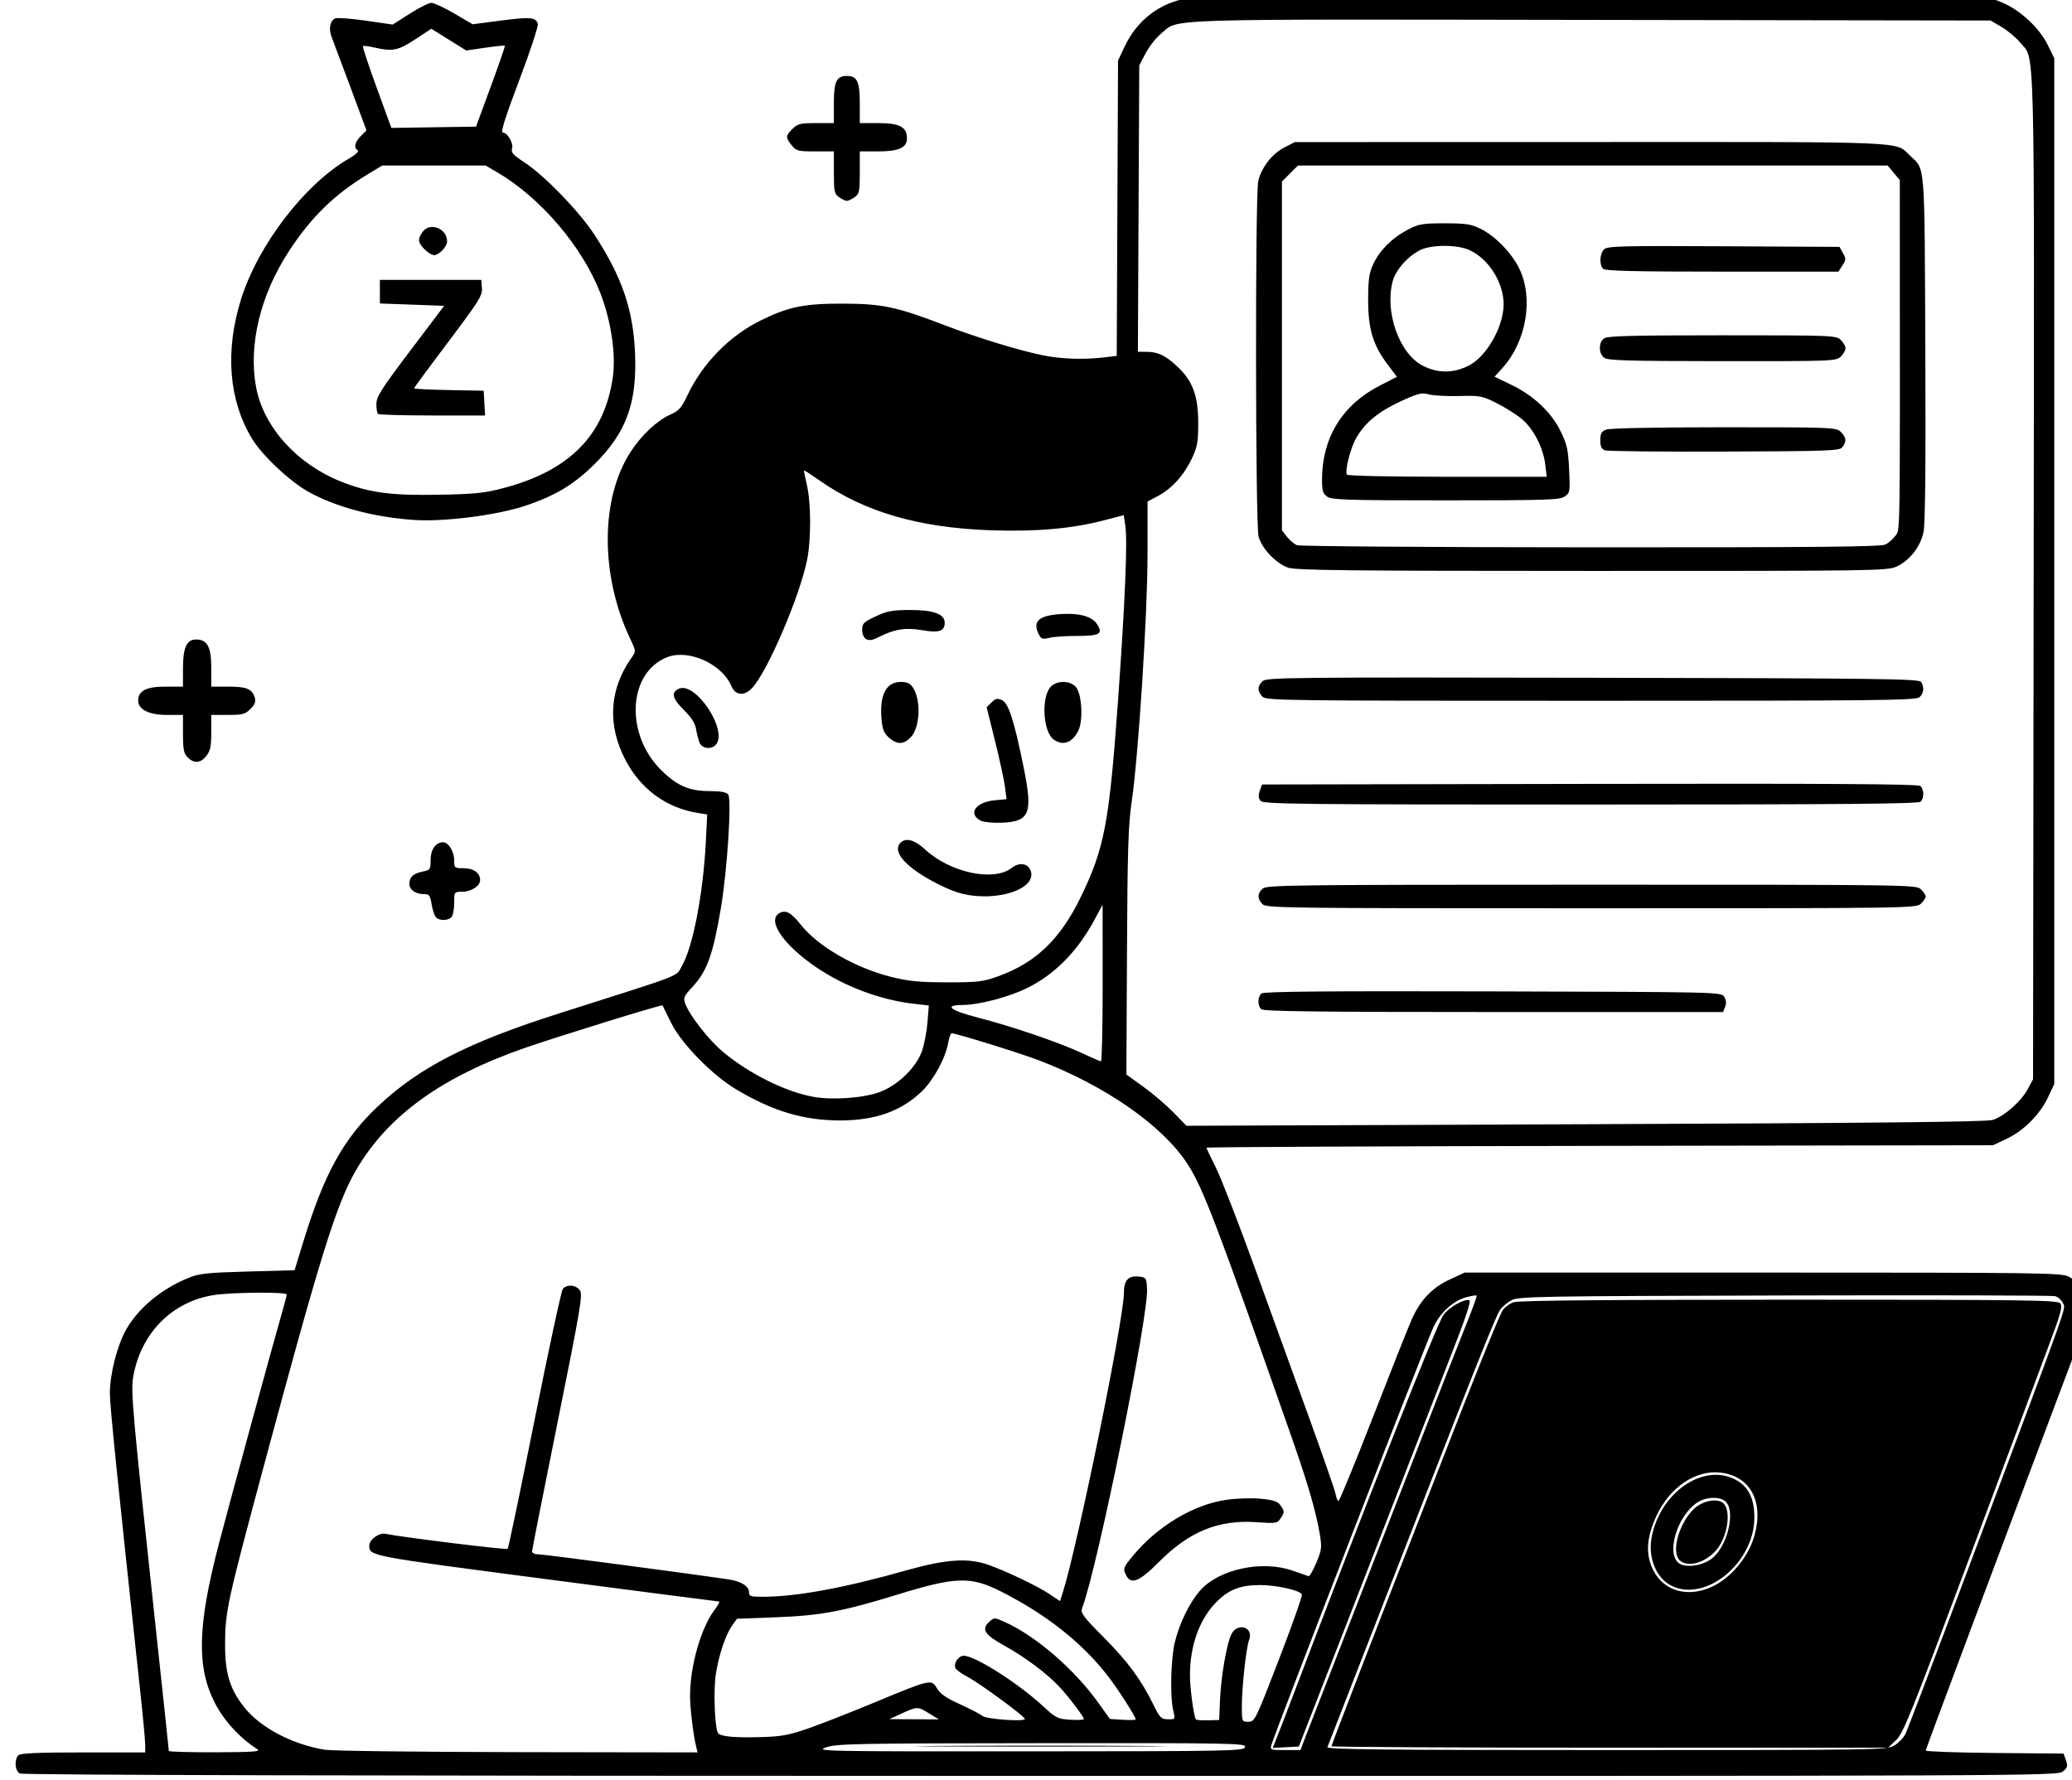 <?xml version="1.0" encoding="UTF-8" standalone="no"?>
<!-- Created with Inkscape (http://www.inkscape.org/) -->

<svg
   version="1.1"
   id="svg1"
   width="878.607"
   height="754.831"
   viewBox="0 0 878.607 754.831"
   xmlns="http://www.w3.org/2000/svg"
   xmlns:svg="http://www.w3.org/2000/svg">
  <defs
     id="defs1" />
  <g
     id="g1"
     transform="translate(-75.99,-124.155)">
    <path
       style="fill:#000000;stroke-width:9.4;stroke-dasharray:none"
       d="m 84.33,876.277 c -2.01,-1.171 -2.349,-5.921 -0.55,-7.72 0.872,-0.873 8.378,-1.2 27.5,-1.2 h 26.3 l -0.016,-3.25 c -0.009,-1.788 -0.889,-11.35 -1.957,-21.25 -9.996,-92.714 -13.027,-122.466 -13.027,-127.869 0,-8.138 3.16,-20.419 6.964,-27.069 5.148,-8.998 14.809,-17.04 26.036,-21.675 4.876,-2.013 7.76,-2.334 25.413,-2.829 l 19.913,-0.559 3.677,-12 c 8.822,-28.792 16.871,-43.476 31.392,-57.27 17.445,-16.571 38.408,-27.351 77.105,-39.652 54.038,-17.177 49.279,-15.344 52.031,-20.04 4.673,-7.974 9.064,-30.707 10.175,-52.675 l 0.588,-11.637 -4.397,-0.732 c -13.055,-2.174 -23.816,-10.101 -30.198,-22.247 -7.859,-14.957 -6.993,-30.023 2.503,-43.5 1.939,-2.752 1.939,-2.757 -0.598,-8.119 -12.728,-26.905 -12.637,-59.412 0.222,-79.206 4.645,-7.15 11.183,-13.271 16.895,-15.817 3.54,-1.578 4.687,-2.867 7.11,-7.993 6.531,-13.814 17.937,-25.455 31.386,-32.03 11.72,-5.73 18.233,-7.043 34.784,-7.01 16.409,0.033 22.741,1.373 42.66,9.033 13.428,5.163 31.552,10.739 41.776,12.85 7.854,1.622 17.518,1.953 26.285,0.9 l 5.221,-0.627 0.279,-62.614 0.279,-62.614 2.66,-5.675 c 5.342,-11.396 14.821,-18.738 26.842,-20.789 4.626,-0.789 54.458,-1.026 172.998,-0.822 l 166.5,0.286 5.747,2.321 c 7.587,3.064 15.906,10.755 19.459,17.989 l 2.794,5.69 v 217.5 217.5 l -2.67,5.697 c -3.406,7.267 -10.367,14.227 -17.633,17.633 l -5.697,2.67 -166.75,0.262 c -91.713,0.144 -166.75,0.491 -166.75,0.772 0,0.281 1.783,4.056 3.962,8.39 2.179,4.334 9.564,23.336 16.412,42.228 6.848,18.892 17.237,47.567 23.088,63.722 5.851,16.155 10.899,30.677 11.217,32.271 0.319,1.594 0.874,3.08 1.234,3.302 0.36,0.223 6.898,-15.649 14.528,-35.271 7.63,-19.622 15.095,-38.423 16.587,-41.78 3.683,-8.285 8.679,-13.526 16.209,-17.003 l 6.262,-2.892 h 126.5 c 118.172,0 126.709,0.114 129.671,1.735 7.813,4.274 9.97,12.379 6.059,22.765 -41.991,111.521 -66.73,177.584 -66.73,178.196 0,0.426 13.152,0.893 29.226,1.039 l 29.226,0.265 1.004,2.855 c 0.864,2.457 0.677,3.119 -1.337,4.75 -2.29,1.854 -11.743,1.895 -433.48,1.865 -290.998,-0.021 -431.708,-0.362 -432.889,-1.05 z m 100.876,-10.229 c -7.553,-4.801 -14.282,-12.153 -18.235,-19.924 -7.64,-15.02 -7.189,-32.624 1.708,-66.767 4.547,-17.45 22.708,-84.011 26.454,-96.957 1.346,-4.651 2.447,-8.814 2.447,-9.25 0,-1.149 -23.35,-0.96 -31,0.251 -17.671,2.797 -30.847,16.154 -34.085,34.554 -1.121,6.373 -0.418,14.157 10.119,112.026 2.731,25.368 4.966,46.406 4.966,46.75 0,0.344 8.887,0.599 19.75,0.567 15.679,-0.047 19.364,-0.304 17.876,-1.25 z m 185.998,-1.054 c -1.166,-4.645 -2.584,-16.226 -2.604,-21.256 -0.05,-12.972 4.588,-29.244 10.571,-37.089 1.381,-1.811 2.151,-3.293 1.71,-3.295 -0.44,0 -33.426,-4.27 -73.301,-9.486 -75.277,-9.846 -75,-9.793 -75,-14.202 0,-2.573 4.068,-5.544 6.854,-5.006 8.358,1.615 51.297,6.88 51.822,6.354 0.345,-0.345 5.489,-24.976 11.431,-54.736 5.942,-29.76 11.329,-54.741 11.971,-55.515 1.704,-2.053 5.59,-1.718 7.231,0.625 1.269,1.811 0.25,7.835 -9.423,55.75 -5.965,29.546 -10.855,54.282 -10.866,54.969 -0.011,0.71 1.201,1.25 2.807,1.25 2.248,0 62.078,7.892 80.497,10.618 5.316,0.787 8.676,2.88 8.676,5.405 0,1.741 0.686,1.976 5.75,1.969 14.48,-0.021 34.328,-3.672 61.25,-11.269 16.599,-4.684 25.918,-5.301 34.5,-2.284 7.606,2.673 21.029,9.102 25.975,12.44 l 4.417,2.981 1.027,-3.18 c 6.239,-19.312 26.081,-116.444 26.081,-127.677 0,-5.17 1.825,-7.233 6.044,-6.832 3.362,0.32 3.464,0.458 3.762,5.102 0.726,11.339 -20.953,118.096 -27.522,135.533 -0.767,2.036 0.316,3.501 9.242,12.5 10.255,10.34 15.808,17.888 21.065,28.637 2.619,5.354 3.224,5.954 6.054,6.003 3.127,0.053 3.14,0.033 2.274,-3.696 -1.439,-6.197 -1.051,-22.087 0.712,-29.186 2.039,-8.209 6.381,-16.964 10.887,-21.952 8.036,-8.895 26.173,-12.714 38.982,-8.21 3.3,1.161 6.363,2.22 6.806,2.354 0.443,0.134 1.927,-2.456 3.297,-5.756 2.313,-5.571 2.411,-6.465 1.38,-12.5 -1.608,-9.412 -5.148,-21.507 -12.051,-41.182 -31.427,-89.571 -37.448,-105.367 -43.995,-115.415 -10.639,-16.329 -34.833,-33.178 -63.17,-43.992 -8.029,-3.064 -34.966,-11.411 -36.825,-11.411 -0.421,0 -1.062,1.752 -1.424,3.894 -1.088,6.439 -6.133,15.806 -11.127,20.66 -8.722,8.476 -19.883,12.457 -34.85,12.428 -15.412,-0.03 -28.432,-3.925 -43.886,-13.13 -10.274,-6.12 -23.372,-19.52 -27.713,-28.352 -1.892,-3.85 -3.514,-7.148 -3.603,-7.329 -0.223,-0.452 -43.207,12.826 -57.713,17.828 -35.674,12.301 -58.589,28.772 -72.099,51.823 -8.364,14.271 -15.141,35.989 -39.374,126.178 -15.383,57.252 -16.239,61.19 -16.296,74.954 -0.051,12.399 1.975,19.12 8.106,26.875 6.837,8.649 20.246,15.732 34.161,18.043 2.959,0.491 39.741,0.946 81.738,1.01 l 76.358,0.117 z m 182.411,-72.571 c -1.548,-2.893 -1.365,-3.449 2.809,-8.5 10.38,-12.561 25.839,-21.783 39.748,-23.711 4.629,-0.642 10.954,-0.815 14.781,-0.405 5.536,0.593 6.963,1.133 8.273,3.133 1.448,2.21 1.444,2.63 -0.046,4.905 -1.589,2.425 -1.853,2.472 -10.365,1.873 -16.102,-1.134 -28.565,3.949 -41.408,16.889 -8.14,8.202 -11.709,9.707 -13.792,5.816 z m 50.32,72.684 c 0.434,-1.657 -4.139,-1.746 -86.199,-1.673 -79.26,0.071 -87.073,0.224 -91.538,1.797 -4.68,1.648 -1.121,1.717 86.199,1.673 85.88,-0.044 91.107,-0.147 91.538,-1.797 z m -129.53,-0.5 c 23.829,-0.149 62.529,-0.149 86,2e-4 23.471,0.149 3.975,0.272 -43.325,0.272 -47.3,0 -66.504,-0.122 -42.675,-0.272 z m 155.026,-3.5 c 1.097,-2.888 9.711,-25.05 19.143,-49.25 9.432,-24.2 23.171,-59.525 30.531,-78.5 7.36,-18.975 15.642,-40.098 18.405,-46.941 2.763,-6.842 4.854,-12.609 4.648,-12.816 -0.206,-0.206 -2.246,0.129 -4.533,0.744 -5.415,1.458 -11.087,6.664 -13.833,12.696 -3.878,8.519 -66.327,169.597 -68.647,177.066 -0.675,2.174 -0.48,2.25 5.796,2.25 h 6.496 z m -11.856,-0.451 c 1.058,-2.639 4.145,-10.649 6.859,-17.799 30.799,-81.147 61.028,-157.642 63.667,-161.109 2.476,-3.253 8.608,-6.748 10.889,-6.206 0.95,0.226 -1.356,7.17 -8.075,24.316 -5.173,13.2 -13.41,34.35 -18.305,47 -4.895,12.65 -17.218,44.375 -27.384,70.5 l -18.484,47.5 -5.546,0.299 -5.546,0.299 z m 261.707,3.742 c 1.761,-1.074 3.844,-3.209 4.63,-4.746 0.786,-1.537 12.897,-33.394 26.914,-70.794 43.815,-116.903 41.133,-109.374 39.911,-112.056 -0.599,-1.314 -2.116,-2.645 -3.372,-2.958 -1.256,-0.313 -52.909,-0.438 -114.784,-0.278 -104.79,0.272 -112.719,0.412 -115.689,2.037 -1.754,0.959 -3.902,2.759 -4.772,4 -1.994,2.841 -11.191,25.99 -51.551,129.756 -11.659,29.975 -21.424,55.062 -21.7,55.75 -0.4,0.996 23.668,1.249 118.355,1.246 116.12,0 118.931,-0.049 122.058,-1.956 z m -238.701,0.341 c 0,-0.567 21.614,-56.546 34.705,-89.882 3.024,-7.7 8.107,-20.75 11.296,-29 13.64,-35.287 25.073,-63.682 26.547,-65.931 0.872,-1.331 2.973,-2.903 4.668,-3.494 2.129,-0.742 38.294,-1.075 116.812,-1.075 101.131,0 113.87,0.17 115.005,1.538 1.063,1.281 0.26,4.246 -4.809,17.75 -3.347,8.916 -18.521,49.512 -33.72,90.212 -24.622,65.933 -28.007,74.354 -31.054,77.25 l -3.419,3.25 H 758.595 c -64.908,0 -118.015,-0.278 -118.015,-0.618 z m 161.503,-67.731 c 7.727,-3.598 14.994,-12.185 17.614,-20.812 4.536,-14.933 -1.36,-26.183 -14.428,-27.532 -10.382,-1.071 -21.16,6.25 -26.817,18.216 -3.463,7.324 -4.444,13.636 -2.971,19.107 3.205,11.903 14.585,16.617 26.603,11.021 z m -17.285,-0.314 c -6.71,-3.307 -10.241,-12.342 -8.321,-21.293 4.155,-19.373 23.102,-31.388 36.468,-23.127 4.805,2.97 7.084,8.167 6.961,15.882 -0.301,19.01 -20.737,35.622 -35.108,28.538 z m 16.77,-11.328 c 6.578,-4.684 10.5,-19.602 6.357,-24.18 -2.006,-2.216 -7.339,-2.4 -11.231,-0.388 -8.348,4.317 -14.247,20.44 -9.427,25.766 2.405,2.657 9.751,2.042 14.301,-1.198 z m -13.417,0.42 c -3.601,-3.602 -0.121,-15.834 6.191,-21.759 3.789,-3.557 10.1,-4.665 12.559,-2.206 3.238,3.238 1.578,14.126 -2.978,19.541 -4.76,5.657 -12.396,7.799 -15.771,4.424 z m -369.071,71.271 c 5.5,-1.926 18.276,-6.946 28.391,-11.154 23.113,-9.616 23.535,-9.709 25.836,-5.692 1.298,2.266 3.912,4.066 9.773,6.728 4.4,1.999 8.675,4.225 9.5,4.947 1.563,1.368 18.007,2.543 18.002,1.287 -0.004,-1.092 -19.028,-15.068 -24.238,-17.807 -2.604,-1.369 -4.965,-3.088 -5.246,-3.821 -0.796,-2.073 1.336,-5.187 3.55,-5.187 4.829,0 23.122,11.652 33.774,21.514 5.298,4.905 6.097,5.299 11.429,5.63 3.153,0.196 5.732,0.053 5.731,-0.318 -0.002,-0.942 -6.617,-9.656 -10.374,-13.664 -5.264,-5.617 -14.722,-12.7 -23.128,-17.322 -8.654,-4.758 -10.12,-7.064 -6.546,-10.299 1.986,-1.798 2.157,-1.796 6.294,0.045 13.294,5.919 29.731,20.116 40.081,34.62 l 4.717,6.611 5.479,0.341 c 3.013,0.188 5.477,0.116 5.475,-0.159 -0.009,-1.114 -7.426,-12.707 -11.602,-18.134 -10.925,-14.198 -26.096,-26.258 -45.259,-35.978 -13.181,-6.686 -19.224,-6.508 -44.636,1.312 -22.743,6.999 -32.243,8.771 -50.796,9.477 l -16.794,0.639 -2.039,2.863 c -2.78,3.904 -5.563,12.137 -6.903,20.425 -1.086,6.716 -0.516,22.894 0.887,25.164 0.933,1.51 6.937,2.065 18.643,1.724 8.394,-0.244 11.606,-0.854 20,-3.793 z m 174.238,-11.821 c 0.42,-10.125 2.852,-24.184 4.853,-28.054 2.66,-5.143 9.531,-2.905 7.498,2.442 -1.264,3.324 -3.089,19.984 -3.089,28.195 0,6.48 0.025,6.539 2.773,6.539 2.704,0 3.027,-0.66 13.013,-26.575 5.632,-14.616 9.99,-26.98 9.684,-27.474 -1.102,-1.783 -10.979,-3.951 -17.901,-3.929 -8.462,0.026 -13.467,2.057 -18.751,7.609 -6.975,7.328 -10.817,18.246 -10.817,30.735 0,5.404 1.572,17.125 2.5,18.634 0.169,0.275 2.463,0.445 5.099,0.378 l 4.792,-0.122 z m -123.238,5.648 c -4.969,-3.06 -5.066,-3.061 -11.622,-0.084 l -5.378,2.442 10.5,0.053 10.5,0.053 z M 920.889,599.139 c 4.862,-1.447 12.137,-7.834 14.983,-13.153 l 2.208,-4.128 0.259,-212.963 c 0.285,-234.213 0.675,-218.976 -5.798,-226.788 -1.709,-2.063 -5.212,-4.988 -7.784,-6.5 l -4.676,-2.749 -169.458,-0.261 c -186.678,-0.288 -174.408,-0.683 -182.359,5.87 -2.064,1.701 -4.975,5.41 -6.468,8.242 l -2.716,5.149 -0.293,60.75 -0.293,60.75 h 3.478 c 4.98,0 7.992,1.39 12.988,5.995 6.715,6.19 9.096,12.463 9.11,24.005 0.01,8.189 -0.352,10.276 -2.624,15.12 -3.324,7.089 -8.541,12.9 -14.347,15.98 l -4.518,2.397 v 22.73 c 0,25.134 -3.896,85.682 -6.742,104.774 -1.418,9.511 -1.758,20.494 -1.969,63.5 l -0.255,52 7.24,5.222 c 3.982,2.872 9.712,7.763 12.733,10.868 l 5.494,5.646 169,-0.661 c 121.281,-0.474 170.076,-0.981 172.809,-1.794 z M 610.78,552.157 c -1.609,-1.609 -1.522,-5.288 0.158,-6.683 0.992,-0.823 27.457,-1.059 98.128,-0.872 95.536,0.252 96.786,0.281 98.046,2.255 0.845,1.323 0.981,2.762 0.404,4.25 l -0.873,2.25 h -97.332 c -74.37,0 -97.615,-0.283 -98.532,-1.2 z m 0.455,-44.629 c -2.151,-2.377 -2.095,-4.463 0.174,-6.516 1.683,-1.523 12.799,-1.655 139.5,-1.655 136.338,0 137.691,0.019 139.671,2 1.1,1.1 2,2.45 2,3 0,0.55 -0.9,1.9 -2,3 -1.981,1.981 -3.333,2 -139.845,2 -132.272,0 -137.912,-0.074 -139.5,-1.829 z m -0.705,-43.731 c -0.926,-1.115 -1.025,-2.326 -0.348,-4.25 l 0.946,-2.69 138.869,-0.254 c 101.8,-0.186 139.231,0.047 140.226,0.872 1.679,1.393 1.765,5.073 0.157,6.681 -0.922,0.922 -33.351,1.2 -139.878,1.2 -124.41,0 -138.811,-0.16 -139.972,-1.56 z m 0.705,-44.269 c -2.154,-2.38 -2.095,-4.463 0.185,-6.527 1.701,-1.54 12.274,-1.646 140.037,-1.405 121.563,0.229 138.31,0.441 139.144,1.76 1.404,2.222 1.18,4.656 -0.593,6.429 -1.413,1.413 -15.43,1.571 -139.345,1.571 -132.203,0 -137.84,-0.074 -139.429,-1.829 z m 10.845,-54.674 c -5.06,-1.79 -11.014,-8.083 -12.412,-13.121 -1.346,-4.848 -1.466,-145.038 -0.129,-150.803 1.325,-5.712 5.888,-11.588 11.042,-14.22 l 4.5,-2.298 125.282,-0.028 c 137.228,-0.031 129.08,-0.378 135.557,5.775 6.507,6.181 6.129,1.416 6.477,81.697 0.218,50.275 -0.024,74.574 -0.778,78.057 -1.344,6.206 -5.943,12.041 -11.467,14.551 -3.891,1.767 -9.585,1.848 -129.071,1.827 -105.18,-0.018 -125.634,-0.246 -129,-1.437 z m 253.404,-9.762 c 1.322,-0.679 3.24,-2.363 4.263,-3.741 1.993,-2.686 1.912,2.805 1.846,-125.667 l -0.013,-25.173 -2.589,-3.077 -2.589,-3.077 H 751.391 626.38 l -3.4,3.4 -3.4,3.4 v 73.965 73.965 l 2.138,2.718 c 1.176,1.495 3.088,3.102 4.25,3.571 1.162,0.469 57.237,0.875 124.612,0.902 95.335,0.038 123.033,-0.225 124.904,-1.187 z M 638.802,334.8 c -1.857,-1.301 -2.223,-2.499 -2.223,-7.29 0,-17.608 8.572,-31.619 24.297,-39.714 l 7.464,-3.842 -3.917,-5.189 c -6.249,-8.277 -8.296,-15.047 -8.286,-27.409 0.007,-8.586 0.397,-11.344 2.138,-15.129 2.704,-5.877 7.931,-11.114 14.588,-14.614 4.723,-2.483 6.211,-2.744 15.717,-2.75 8.983,-0.006 11.183,0.329 15.229,2.322 6.183,3.045 13.149,10.2 16.4,16.845 6.142,12.553 3.049,30.929 -7.095,42.158 l -3.38,3.741 7.006,3.364 c 9.475,4.549 16.997,11.606 20.97,19.676 2.738,5.561 3.243,7.815 3.651,16.276 0.454,9.432 0.38,9.886 -1.876,11.466 -2.101,1.472 -7.419,1.645 -50.404,1.645 -41.875,0 -48.341,-0.2 -50.277,-1.557 z m 92.441,-13.633 c -0.826,-6.971 -4.919,-15.017 -9.738,-19.142 -2.174,-1.86 -6.963,-4.91 -10.644,-6.776 -6.386,-3.238 -7.129,-3.382 -16.237,-3.141 -5.25,0.139 -11.044,-0.178 -12.877,-0.704 -2.897,-0.831 -4.464,-0.433 -12,3.045 -9.245,4.267 -14.903,8.941 -18.651,15.407 -2.435,4.201 -4.933,14.018 -3.966,15.584 0.329,0.532 18.23,0.916 42.647,0.916 h 42.08 z m -32.521,-41.92 c 7.61,-3.805 14.857,-16.513 14.857,-26.053 0,-9.219 -6.327,-19.264 -14.461,-22.959 -4.538,-2.061 -13.021,-2.428 -18.833,-0.814 -5.456,1.515 -12.229,8.393 -13.724,13.935 -3.49,12.939 2.684,30.582 12.518,35.774 6.419,3.389 13.019,3.428 19.643,0.116 z m 57.797,35.892 c -1.421,-0.526 -1.939,-1.668 -1.939,-4.275 0,-2.898 0.475,-3.738 2.565,-4.532 1.536,-0.584 21.599,-0.975 50,-0.975 46.102,0 47.491,0.056 49.435,2 2.323,2.323 2.504,3.929 0.718,6.371 -1.188,1.625 -4.851,1.767 -50.061,1.941 -26.828,0.103 -49.651,-0.135 -50.718,-0.53 z m -0.314,-39.266 c -2.389,-1.809 -2.422,-6.46 -0.059,-8.189 1.45,-1.061 11.543,-1.328 50.125,-1.328 46.976,0 48.364,0.055 50.309,2 1.1,1.1 2,2.675 2,3.5 0,0.825 -0.9,2.4 -2,3.5 -1.946,1.946 -3.311,1.999 -50.25,1.968 -40.095,-0.026 -48.567,-0.272 -50.125,-1.452 z m -0.425,-37.717 c -1.703,-1.703 -1.487,-6.37 0.381,-8.238 1.405,-1.405 7.032,-1.552 50.712,-1.321 l 49.131,0.259 1.479,2.635 c 1.327,2.364 1.302,2.904 -0.235,5.25 l -1.714,2.615 h -49.277 c -36.993,0 -49.576,-0.299 -50.477,-1.2 z M 449.049,587.284 c 7.744,-2.899 15.474,-10.421 17.917,-17.435 0.956,-2.745 1.997,-8.203 2.312,-12.128 l 0.574,-7.136 -6.386,-0.73 c -13.998,-1.601 -29.154,-7.244 -41.091,-15.299 -14.219,-9.595 -21.428,-20.184 -15.795,-23.199 2.628,-1.407 4.931,-0.137 8.944,4.93 7.358,9.291 23.177,18.403 38.596,22.234 7.171,1.782 11.854,2.229 23.46,2.24 13.137,0.013 15.183,-0.231 21.764,-2.6 15.772,-5.676 26.206,-15.661 34.803,-33.305 10.15,-20.833 12.163,-31.348 15.887,-83 2.97,-41.191 4.113,-68.234 3.155,-74.623 l -0.688,-4.589 -8.941,2.322 c -13.259,3.444 -28.827,4.764 -47.923,4.063 -30.186,-1.107 -53.168,-7.821 -72.023,-21.04 -3.557,-2.494 -6.56,-4.44 -6.675,-4.325 -0.115,0.115 0.426,2.905 1.201,6.2 1.827,7.769 1.828,23.528 6.1e-4,32.176 -3.329,15.755 -16.723,46.883 -23.163,53.832 -3.373,3.64 -7.15,3.313 -8.866,-0.767 -3.924,-9.329 -18.037,-15.738 -27.063,-12.291 -16.704,6.38 -18.237,32.403 -2.816,47.824 6.666,6.666 11.993,9.011 20.467,9.011 4.716,0 7.25,0.446 8.056,1.417 1.593,1.92 -0.393,32.532 -3.161,48.712 -3.316,19.387 -5.799,26.219 -11.958,32.9 -3.732,4.049 -4.001,4.693 -3.029,7.249 1.95,5.128 10.015,15.39 16.029,20.395 11.119,9.253 26.484,16.883 38.266,19 8.174,1.469 21.314,0.516 28.147,-2.041 z m 35.149,-84.039 c -5.595,-1.313 -15.333,-6.221 -21.106,-10.638 -5.574,-4.264 -7.625,-8.205 -5.562,-10.691 2.25,-2.711 6.038,-1.825 10.743,2.512 10.704,9.866 29.154,13.769 36.771,7.778 3.365,-2.647 7.253,-1.825 8.143,1.721 1.867,7.44 -14.532,12.711 -28.989,9.317 z m 7.718,-31.016 c -5.647,-2.872 -2.313,-7.88 5.764,-8.656 l 5.121,-0.492 -0.648,-5.112 c -0.357,-2.812 -2.253,-11.579 -4.213,-19.482 l -3.565,-14.37 2.06,-2.06 c 1.697,-1.697 2.476,-1.871 4.418,-0.986 2.794,1.273 5.206,8.775 9.245,28.756 3.915,19.366 2.548,22.766 -9.341,23.237 -3.672,0.145 -7.65,-0.231 -8.84,-0.836 z M 372.622,439.107 c -0.503,-1.238 -1.172,-3.847 -1.486,-5.799 -0.392,-2.437 -1.979,-4.931 -5.064,-7.958 -4.887,-4.796 -5.593,-7.333 -2.501,-8.988 7.125,-3.813 21.612,17.992 15.809,23.795 -2.01,2.01 -5.75,1.429 -6.758,-1.05 z m 80.385,-2.059 c -2.076,-1.785 -2.796,-3.473 -3.178,-7.444 -1.021,-10.627 1.825,-16.247 8.227,-16.247 2.564,0 3.889,0.628 5.046,2.394 3.598,5.491 3.017,17.157 -1.057,21.231 -2.989,2.989 -5.617,3.008 -9.038,0.066 z m 69.824,0.772 c -4.647,-3.255 -5.426,-18.288 -1.169,-22.546 2.599,-2.599 8.065,-2.518 10.484,0.156 2.631,2.908 3.263,14.423 1.027,18.745 -2.61,5.048 -6.422,6.391 -10.343,3.645 z M 443.296,395.218 c -1.027,-0.575 -1.716,-2.166 -1.716,-3.966 0,-2.68 0.623,-3.298 5.75,-5.7 4.916,-2.304 7.062,-2.695 14.795,-2.695 9.781,0 14.455,1.746 14.455,5.401 0,3.61 -2.396,4.41 -9.501,3.173 -7.085,-1.234 -11.815,-0.483 -18.528,2.942 -2.504,1.277 -4.042,1.525 -5.256,0.846 z m 73.354,-1.731 c -3.025,-5.653 -0.478,-8.225 8.804,-8.889 7.97,-0.57 13.532,0.922 15.685,4.207 2.719,4.149 1.233,5.052 -8.319,5.052 -4.807,0 -10.171,0.366 -11.92,0.814 -2.646,0.677 -3.36,0.478 -4.25,-1.184 z m 26.908,147.62 -0.023,-33.25 -3.397,6.304 c -7.321,13.585 -16.977,23.342 -28.844,29.146 -7.574,3.704 -20.327,7.05 -26.873,7.05 -8.466,0 -5.777,2.268 6.41,5.407 14.444,3.72 34.181,10.452 43.75,14.924 4.125,1.928 7.838,3.542 8.25,3.587 0.412,0.045 0.74,-14.88 0.727,-33.168 z M 260.746,513.057 c -0.593,-0.715 -1.381,-3.19 -1.75,-5.5 -0.576,-3.602 -1.019,-4.2 -3.11,-4.2 -3.718,0 -6.306,-1.811 -6.306,-4.413 0,-2.865 1.698,-4.377 5.845,-5.206 2.942,-0.588 3.155,-0.916 3.155,-4.851 0,-4.424 2.175,-7.53 5.272,-7.53 2.33,0 4.728,3.917 4.728,7.723 0,3.147 0.156,3.277 3.929,3.277 4.257,0 7.071,1.996 7.071,5.015 0,2.559 -3.759,4.985 -7.723,4.985 -3.248,0 -3.277,0.043 -3.277,4.8 0,2.64 -0.54,5.34 -1.2,6 -1.586,1.586 -5.281,1.53 -6.634,-0.1 z M 155.58,445.357 c -1.667,-1.667 -2,-3.333 -2,-10 v -8 h -6.865 c -7.511,0 -12.135,-2.314 -12.135,-6.073 0,-4.152 3.445,-5.927 11.5,-5.927 h 7.5 v -7.777 c 0,-8.792 1.559,-12.223 5.557,-12.223 4.76,0 6.443,3.136 6.443,12 v 8 h 7.309 c 7.749,0 10.035,0.97 11.152,4.733 0.484,1.629 -0.018,2.914 -1.854,4.75 -2.213,2.213 -3.368,2.517 -9.562,2.517 h -7.045 v 7.365 c 0,5.937 -0.402,7.876 -2.073,10 -2.474,3.145 -5.199,3.363 -7.927,0.635 z m 96,-100.689 c -17.013,-1.15 -33.207,-5.475 -44.868,-11.986 -7.968,-4.449 -19.603,-15.429 -23.894,-22.549 -9.851,-16.347 -11.476,-37.115 -4.62,-59.048 7.179,-22.967 26.997,-48.836 45.673,-59.618 2.899,-1.674 4.478,-3.135 3.823,-3.54 -1.797,-1.111 -1.291,-3.485 1.292,-6.069 l 2.407,-2.407 -6.796,-18.298 c -3.738,-10.064 -7.321,-19.63 -7.962,-21.259 -1.399,-3.552 -0.693,-7.08 1.591,-7.957 0.915,-0.351 6.756,0.099 12.98,1 l 11.317,1.638 7.205,-4.61 c 3.963,-2.535 8.099,-4.61 9.19,-4.61 1.092,0 5.473,2.045 9.736,4.544 l 7.751,4.544 11.961,-1.561 c 12.536,-1.636 14.787,-1.44 15.677,1.363 0.298,0.938 -3.242,11.697 -7.867,23.908 -5.87,15.501 -7.991,22.202 -7.026,22.202 2.045,0 4.694,4.585 3.969,6.87 -0.503,1.584 0.507,2.704 5.167,5.737 8.473,5.514 23.351,20.882 29.81,30.789 11.647,17.868 16.38,31.678 17.173,50.104 0.909,21.144 -3.648,33.688 -17.092,47.047 -8.827,8.771 -16.699,13.504 -29.598,17.794 -11.996,3.99 -34.328,6.827 -47,5.971 z m 38.127,-13.577 c 27.82,-7.389 42.561,-22.358 46.13,-46.845 1.399,-9.598 -0.689,-23.888 -5.2,-35.586 -7.692,-19.947 -25.563,-40.852 -44.145,-51.64 l -4.588,-2.664 -21.912,0.003 -21.912,0.003 -6,3.614 c -14.245,8.581 -24.208,18.305 -33.689,32.88 -12.063,18.545 -17.16,39.84 -13.791,57.609 3.189,16.815 17.3,32.472 35.979,39.92 11.771,4.693 21.058,5.961 41,5.599 15.984,-0.291 19.809,-0.684 28.127,-2.893 z m -53.461,-31.401 c -0.367,-0.367 -0.66,-2.279 -0.652,-4.25 0.012,-3.053 2.14,-6.396 14.375,-22.583 l 14.36,-19 -13.625,-0.5 -13.625,-0.5 v -5 -5 h 21.5 21.5 l 0.271,3.5 c 0.242,3.126 -1.281,5.557 -14.25,22.749 -7.986,10.587 -14.521,19.463 -14.521,19.723 0,0.261 6.638,0.598 14.75,0.751 l 14.75,0.277 0.302,5.25 0.302,5.25 H 259.299 c -12.312,0 -22.686,-0.3 -23.052,-0.667 z m 19.788,-69.788 c -2.86,-2.86 -3.034,-4.274 -0.898,-7.323 3.102,-4.428 10.443,-1.616 10.443,4 0,2.187 -3.446,5.777 -5.545,5.777 -0.85,0 -2.65,-1.105 -4,-2.455 z m 28.072,-69.045 c 3.448,-9.35 6.133,-17.144 5.969,-17.319 -0.165,-0.175 -3.918,0.21 -8.34,0.857 l -8.04,1.176 -7.4,-4.612 -7.4,-4.612 -6.86,4.506 c -7.265,4.772 -9.586,5.233 -17.336,3.447 -2.41,-0.556 -4.576,-0.816 -4.813,-0.579 -0.237,0.237 2.378,8.138 5.811,17.557 l 6.242,17.125 17.95,-0.272 17.95,-0.272 z m 147.696,46.943 c -2.015,-1.411 -2.223,-2.392 -2.223,-10.5 v -8.943 h -7.927 c -7.373,0 -8.072,-0.184 -10,-2.635 -2.634,-3.349 -2.602,-3.926 0.382,-6.911 2.172,-2.172 3.322,-2.455 10,-2.455 h 7.545 v -8.429 c 0,-9.192 1.131,-11.571 5.5,-11.571 4.369,0 5.5,2.379 5.5,11.571 v 8.429 h 8 c 8.864,0 12,1.684 12,6.443 0,3.997 -3.43,5.557 -12.223,5.557 h -7.777 v 8.943 c 0,8.108 -0.208,9.089 -2.223,10.5 -1.222,0.856 -2.697,1.557 -3.277,1.557 -0.58,0 -2.055,-0.701 -3.277,-1.557 z"
       id="path1" />
  </g>
</svg>
